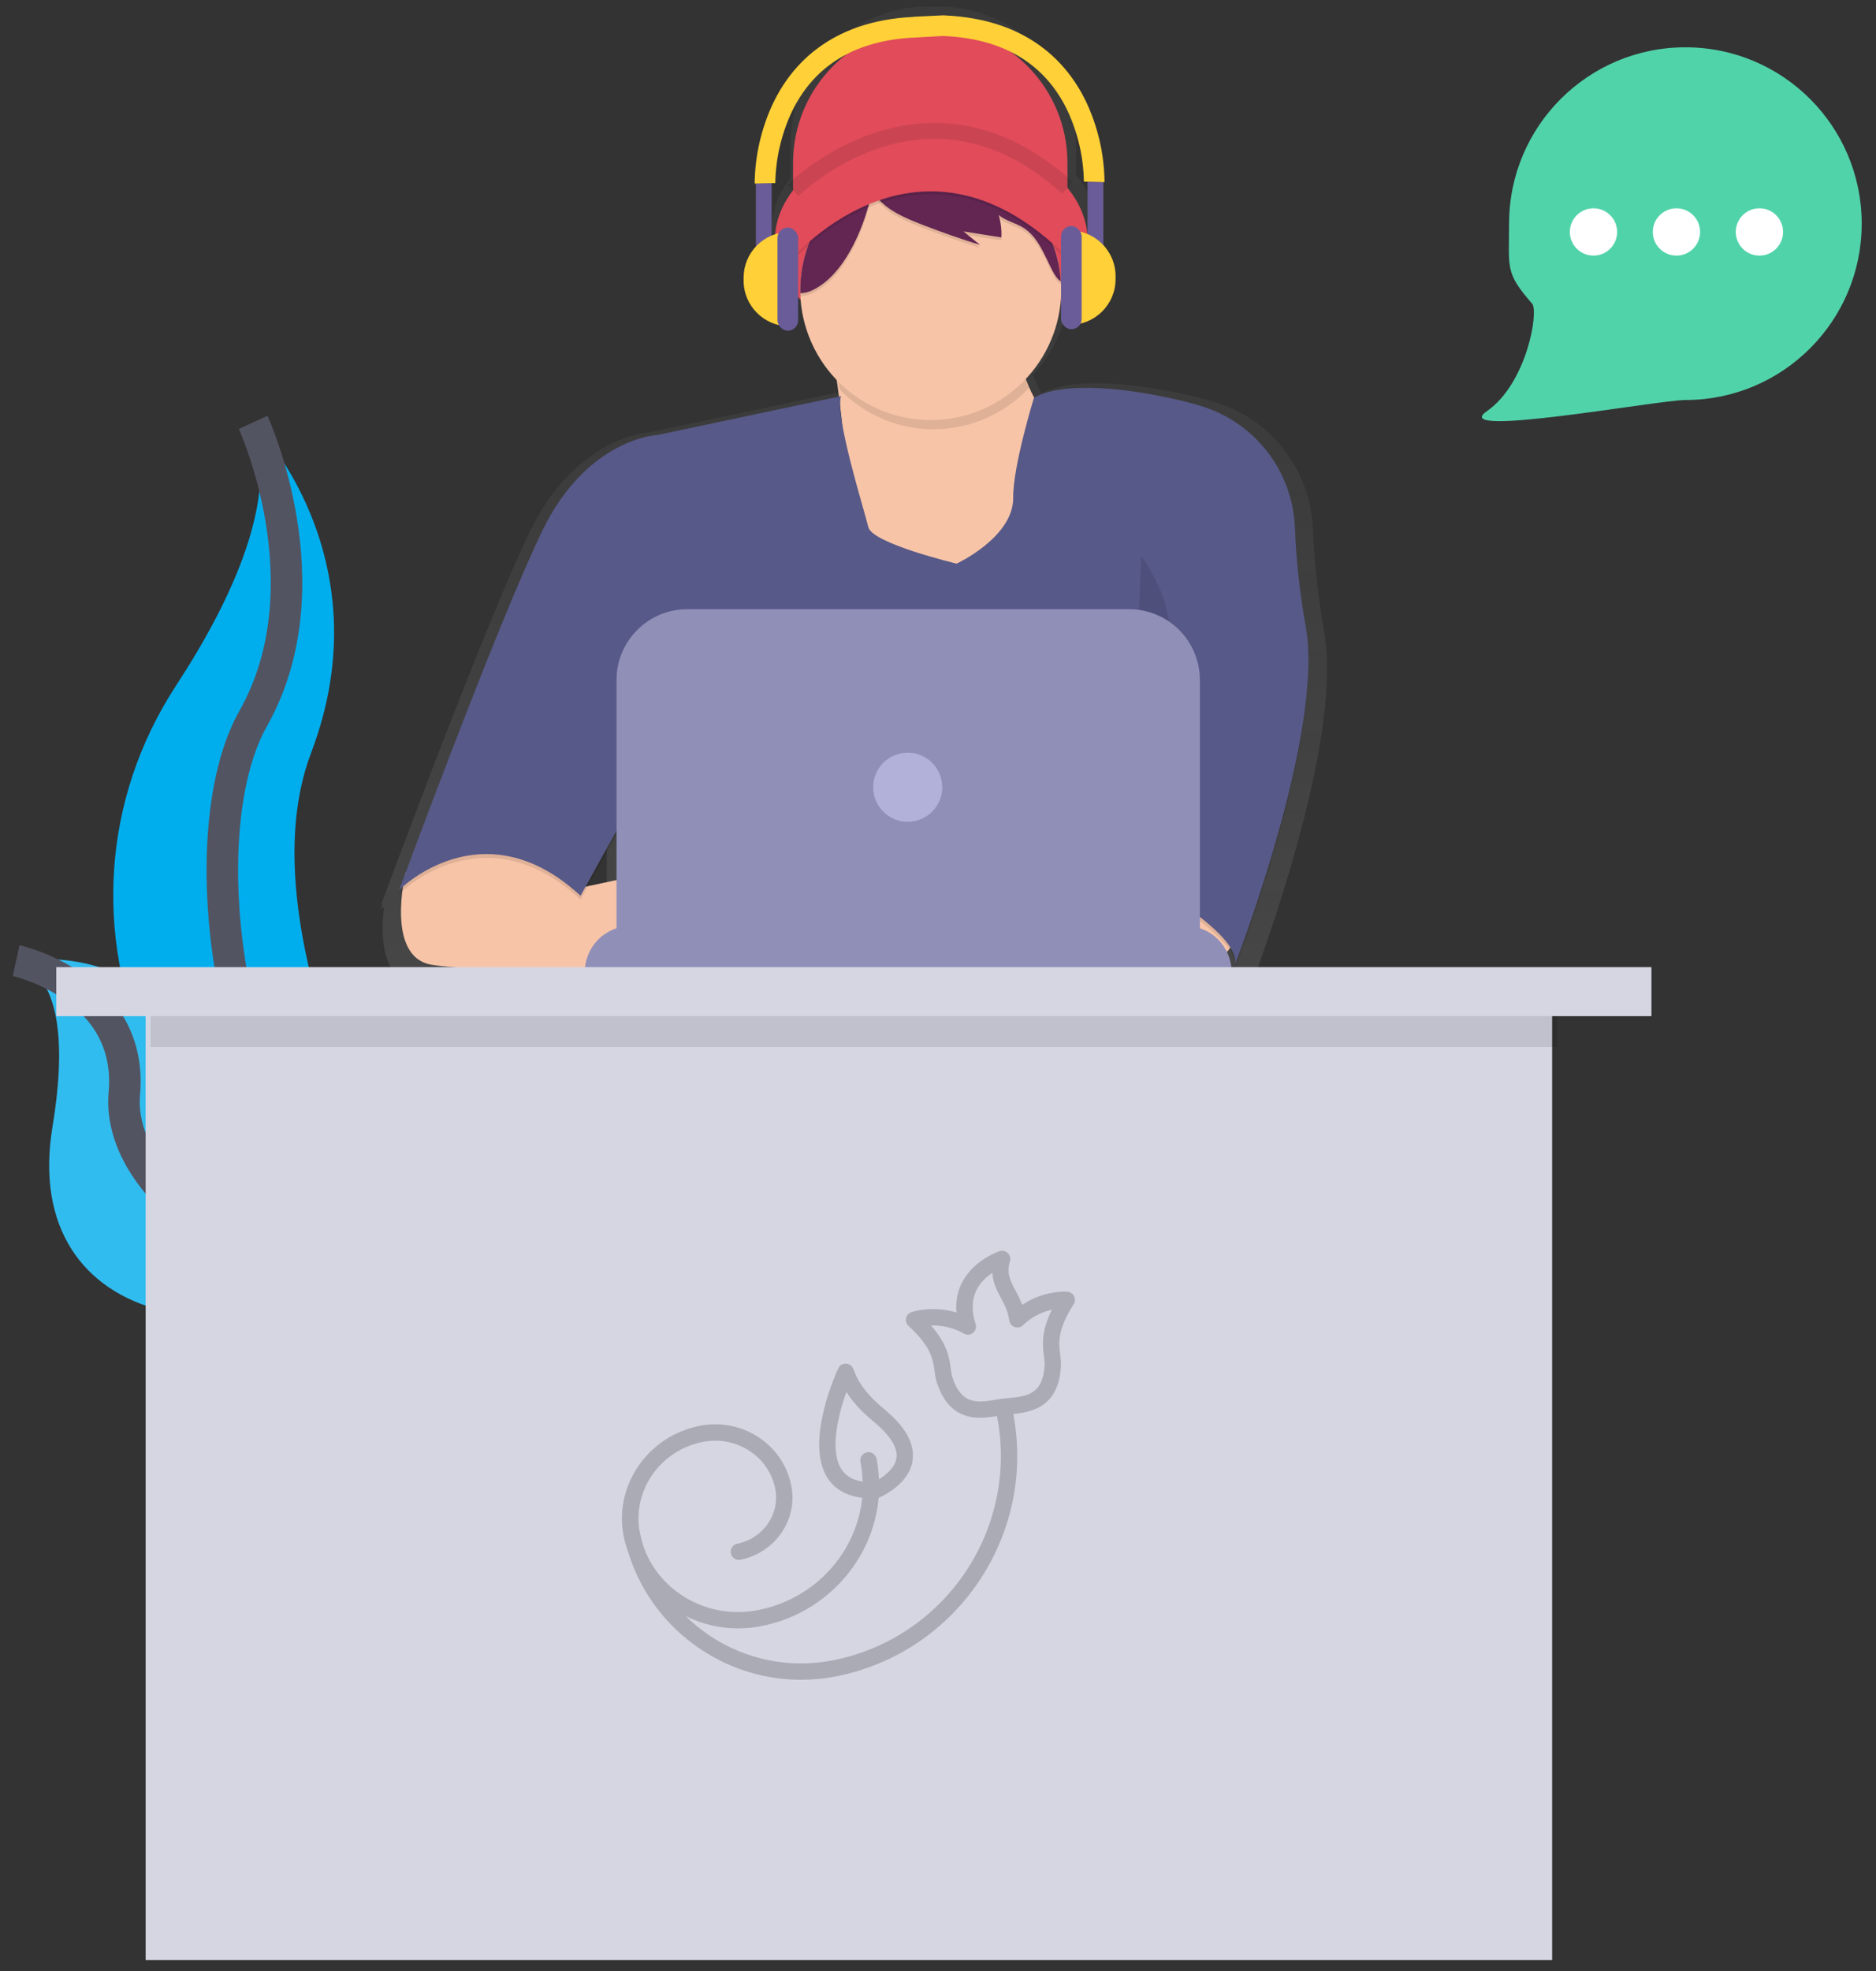 <svg xmlns="http://www.w3.org/2000/svg" width="119" height="125" viewBox="0 0 119 125">
  <rect x="0" y="0" width="119" height="125" fill="#333333" stroke="none"/>
  <defs>
    <linearGradient id="character-2-a" x1="49.999%" x2="49.999%" y1="100.009%" y2="0%">
      <stop offset="0%" stop-color="gray" stop-opacity=".25"/>
      <stop offset="54%" stop-color="gray" stop-opacity=".12"/>
      <stop offset="100%" stop-color="gray" stop-opacity=".1"/>
    </linearGradient>
  </defs>
  <g fill="none" fill-rule="evenodd" transform="translate(1)">
    <path fill="#00AEEE" fill-rule="nonzero" d="M15.058,26.785 C15.058,26.785 23.498,35.226 18.734,47.745 C13.969,60.264 26.9,81.101 26.9,81.101 C26.9,81.101 26.762,81.08 26.505,81.035 C9.17,77.975 0.557,58.15 10.201,43.426 C13.78,37.946 16.722,31.523 15.058,26.785 Z"/>
    <path stroke="#535461" stroke-width="2" d="M15.058,26.785 C15.058,26.785 19.822,37.131 15.058,45.571 C10.293,54.01 14.241,77.701 26.901,81.101"/>
    <path fill="#00AEEE" fill-rule="nonzero" d="M0.024,60.922 C0.024,60.922 9.655,59.388 10.533,68.02 C11.41,76.651 29.053,77.848 29.053,77.848 C29.053,77.848 28.938,77.926 28.723,78.068 C14.156,87.626 0.231,84.159 2.331,71.462 C3.111,66.741 3.046,62 0.024,60.922 Z"/>
    <path fill="#F5F5F5" fill-rule="nonzero" d="M0.024,60.922 C0.024,60.922 9.655,59.388 10.533,68.02 C11.41,76.651 29.053,77.848 29.053,77.848 C29.053,77.848 28.938,77.926 28.723,78.068 C14.156,87.626 0.231,84.159 2.331,71.462 C3.111,66.741 3.046,62 0.024,60.922 Z" opacity=".2"/>
    <path stroke="#535461" stroke-width="2" d="M0.024,60.922 C0.024,60.922 7.499,62.563 6.886,69.36 C6.272,76.157 17.987,84.309 29.053,77.848"/>
    <path fill="url(#character-2-a)" fill-rule="nonzero" d="M82.993,40.042 C82.605,37.884 82.367,35.702 82.281,33.511 C82.124,29.814 79.659,26.615 76.124,25.521 C75.496,25.327 74.803,25.146 74.039,24.984 C67.336,23.561 65.3,24.803 65.069,24.967 C64.873,24.61 64.702,24.241 64.558,23.86 C64.547,23.821 64.537,23.782 64.525,23.745 C65.852,22.33 66.66,20.508 66.818,18.575 C67.936,17.442 68.589,16.074 68.589,14.601 C68.589,13.334 68.105,12.146 67.259,11.117 L67.259,9.116 C67.259,6.807 66.342,4.594 64.71,2.962 C63.078,1.33 60.864,0.413 58.556,0.413 L57.85,0.413 C55.542,0.413 53.328,1.33 51.696,2.962 C50.064,4.594 49.147,6.807 49.147,9.116 L49.147,11.273 C48.379,12.264 47.944,13.396 47.944,14.599 C47.944,16.04 48.57,17.381 49.646,18.5 C49.793,20.504 50.638,22.392 52.034,23.837 C52.082,24.164 52.13,24.515 52.177,24.886 L40.189,27.419 C40.189,27.419 35.566,27.609 32.588,33.753 C30.069,38.957 25.057,52.327 23.573,56.307 C23.305,57.028 23.153,57.442 23.153,57.442 C23.153,57.442 23.202,57.392 23.295,57.307 L23.153,57.695 C23.153,57.695 23.225,57.621 23.363,57.5 C23.154,59.166 23.124,62.025 25.305,62.381 C27.134,62.679 31.846,62.803 35.406,62.852 L35.652,62.852 C38.012,62.883 39.807,62.883 39.807,62.883 L39.807,62.852 L78.092,62.852 L78.092,62.459 C78.093,62.103 78.021,61.751 77.882,61.423 L77.935,61.358 C78.14,61.629 78.276,61.945 78.332,62.28 C78.328,62.312 78.321,62.345 78.314,62.377 L78.337,62.318 C78.346,62.422 78.338,62.528 78.314,62.63 C78.314,62.63 83.225,49.975 83.172,42.417 C83.186,41.622 83.126,40.826 82.993,40.042 Z M52.376,26.596 C52.313,26.235 52.272,25.871 52.254,25.505 C52.254,25.505 52.254,25.498 52.254,25.494 C52.297,25.85 52.338,26.219 52.376,26.596 Z M37.495,53.78 L37.495,56.796 L35.606,57.2 L37.495,53.78 Z"/>
    <path fill="#E14B5A" fill-rule="nonzero" d="M58.009,1.63 C62.816,1.63 66.712,5.526 66.712,10.333 L66.712,14.046 L49.306,14.046 L49.306,10.333 C49.306,5.526 53.203,1.63 58.009,1.63 Z"/>
    <ellipse cx="58.07" cy="15.263" fill="#E14B5A" fill-rule="nonzero" rx="9.92" ry="6.817"/>
    <path fill="#F7C4A7" fill-rule="nonzero" d="M51.711 21.867C51.711 21.867 53.784 32.7 51.711 35.622 49.638 38.543 58.045 39.7 58.045 39.7L66.747 36.535 67.964 28.744C67.964 28.744 62.666 25.761 63.764 19.736L51.711 21.867zM77.395 58.385C77.395 58.385 77.943 60.758 74.96 61.185 73.199 61.444 71.408 61.422 69.653 61.121L68.996 55.159 75.934 55.159 77.395 58.385zM24.726 55.347C24.726 55.347 23.408 60.701 26.391 61.185 29.374 61.668 40.326 61.672 40.326 61.672L40.326 55.338 35.367 56.397 30.712 51.933 24.726 55.347z"/>
    <path fill="#000" fill-rule="nonzero" d="M52.351,25.366 L40.695,27.831 C40.695,27.831 36.252,28.014 33.392,33.917 C30.531,39.821 24.323,56.681 24.323,56.681 C24.323,56.681 29.62,51.324 35.826,57.046 L39.965,49.56 L39.052,61.429 L71.123,61.429 L71.123,55.828 C71.123,55.828 77.817,59.419 77.331,61.428 C77.331,61.428 83.061,46.666 81.823,39.958 C81.45,37.884 81.221,35.787 81.139,33.681 C80.989,30.128 78.619,27.053 75.221,26.003 C74.618,25.818 73.955,25.644 73.218,25.488 C66.34,24.028 64.58,25.488 64.58,25.488 C64.58,25.488 63.248,29.823 63.272,31.788 C63.302,34.313 59.681,35.988 59.681,35.988 C59.681,35.988 54.325,34.71 54.082,33.675 C53.839,32.641 51.923,26.584 52.351,25.366 Z" opacity=".1"/>
    <path fill="#575988" fill-rule="nonzero" d="M52.351,25.123 L40.695,27.588 C40.695,27.588 36.252,27.771 33.392,33.674 C30.531,39.578 24.321,56.44 24.321,56.44 C24.321,56.44 29.619,51.084 35.825,56.805 L39.964,49.319 L39.051,61.185 L71.123,61.185 L71.123,55.585 C71.123,55.585 77.817,59.176 77.331,61.185 C77.331,61.185 83.061,46.423 81.823,39.715 C81.45,37.641 81.221,35.544 81.139,33.438 C80.989,29.885 78.619,26.81 75.221,25.76 C74.618,25.575 73.955,25.401 73.218,25.245 C66.34,23.785 64.58,25.245 64.58,25.245 C64.58,25.245 63.248,29.58 63.272,31.545 C63.302,34.07 59.681,35.745 59.681,35.745 C59.681,35.745 54.325,34.467 54.082,33.432 C53.839,32.398 51.923,26.341 52.351,25.123 Z"/>
    <path fill="#000" fill-rule="nonzero" d="M64.261,24.606 C63.772,23.22 63.662,21.728 63.943,20.285 L51.89,22.415 C51.89,22.415 52.064,23.326 52.261,24.69 C53.835,26.323 56.01,27.239 58.278,27.223 C60.546,27.207 62.708,26.261 64.259,24.606 L64.261,24.606 Z" opacity=".1"/>
    <path fill="#F7C4A7" fill-rule="nonzero" d="M66.317,18.398 C66.297,22.916 62.658,26.584 58.139,26.639 C53.621,26.694 49.894,23.115 49.765,18.598 C49.765,18.531 49.765,18.465 49.765,18.398 C49.764,15.236 51.564,12.349 54.404,10.959 C54.652,10.838 54.907,10.729 55.169,10.632 C56.531,10.132 58,9.995 59.43,10.236 C63.205,10.879 66.045,14.028 66.295,17.848 C66.31,18.03 66.317,18.214 66.317,18.398 Z"/>
    <g fill="#000" fill-rule="nonzero" opacity=".1" transform="translate(49.75 10.317)">
      <path d="M5.406,0.51 L5.417,0.503 C5.155,0.6 4.901,0.709 4.653,0.83 C1.812,2.22 0.012,5.107 0.013,8.269 C0.013,8.336 0.013,8.402 0.013,8.469 C0.27,8.462 0.523,8.401 0.755,8.291 C2.773,7.349 3.98,4.467 4.459,2.458 C4.632,1.738 4.794,0.927 5.406,0.51 Z"/>
      <path d="M11.741,0.742 C11.086,0.441 10.394,0.227 9.683,0.107 C10.266,0.241 10.787,0.568 11.161,1.035 C11.344,1.285 11.496,1.555 11.613,1.841 C9.384,0.867 6.839,0.919 4.651,1.985 C5.171,3.124 6.782,3.745 7.858,4.161 C9.035,4.615 10.225,5.031 11.428,5.408 L10.364,4.544 L12.767,4.927 C12.793,4.448 12.736,3.969 12.599,3.51 C13.06,3.881 13.67,4.005 14.17,4.316 C15.106,4.907 15.496,6.044 16.007,7.028 C16.141,7.289 16.3,7.555 16.543,7.719 C16.343,4.689 14.5,2.011 11.741,0.742 Z"/>
    </g>
    <path fill="#632652" fill-rule="nonzero" d="M55.156,10.639 L55.168,10.632 C54.906,10.729 54.651,10.838 54.403,10.959 C51.563,12.349 49.763,15.236 49.763,18.398 C49.763,18.465 49.763,18.531 49.763,18.598 C50.021,18.591 50.274,18.53 50.506,18.42 C52.524,17.478 53.731,14.596 54.21,12.587 C54.383,11.871 54.545,11.057 55.156,10.639 Z"/>
    <path fill="#632652" fill-rule="nonzero" d="M61.492,10.872 C60.836,10.571 60.145,10.358 59.434,10.237 C60.017,10.371 60.537,10.699 60.911,11.166 C61.094,11.415 61.246,11.685 61.364,11.972 C59.134,10.997 56.589,11.049 54.402,12.116 C54.922,13.255 56.533,13.875 57.608,14.291 C58.786,14.746 59.976,15.161 61.178,15.538 L60.114,14.675 L62.518,15.057 C62.544,14.579 62.487,14.099 62.35,13.64 C62.81,14.011 63.421,14.136 63.92,14.447 C64.857,15.037 65.247,16.174 65.757,17.159 C65.892,17.419 66.051,17.685 66.294,17.85 C66.094,14.819 64.251,12.141 61.492,10.872 Z"/>
    <path fill="#000" fill-rule="nonzero" d="M48.819,17.033 C48.819,17.033 57.341,6.438 67.2,17.033 L66.348,14.66 C66.348,14.66 61.722,7.904 58.436,9.362 C55.151,10.82 51.924,11.858 51.924,11.858 L48.819,17.033 Z" opacity=".1"/>
    <path fill="#E14B5A" fill-rule="nonzero" d="M48.819,16.845 C48.819,16.845 57.341,6.25 67.2,16.845 L66.348,14.472 C66.348,14.472 61.722,7.716 58.436,9.174 C55.151,10.632 51.924,11.67 51.924,11.67 L48.819,16.845 Z"/>
    <path fill="#000" fill-rule="nonzero" d="M41.819 39.67C41.819 39.67 39.994 44.539 42.55 48.921 45.105 53.303 40.298 55.129 40.298 55.129M71.399 35.288C71.399 35.288 74.564 39.305 72.494 42.895 70.425 46.486 70.547 55.129 70.547 55.129" opacity=".1"/>
    <path fill="#908FB8" fill-rule="nonzero" d="M39.02,58.72 L74.199,58.72 C75.812,58.72 77.12,60.028 77.12,61.642 L36.099,61.642 C36.099,60.029 37.407,58.721 39.02,58.72 Z"/>
    <path fill="#908FB8" fill-rule="nonzero" d="M42.599,38.634 L70.621,38.634 C71.812,38.634 72.954,39.108 73.797,39.95 C74.639,40.792 75.112,41.935 75.112,43.126 L75.112,59.389 L38.108,59.389 L38.108,43.126 C38.108,40.645 40.119,38.634 42.599,38.634 Z"/>
    <g transform="translate(93 3)">
      <path fill="#51D3AA" d="M12.909,22.368 C19.086,22.368 24.093,17.361 24.093,11.184 C24.093,5.007 19.086,0 12.909,0 C6.732,0 1.725,5.007 1.725,11.184 C1.725,14.004 1.461,14.286 3.183,16.253 C3.626,16.759 2.842,21.325 0.316,23.078 C-2.21,24.831 11.185,22.368 12.909,22.368 Z"/>
      <g fill="#FFF" transform="translate(5.579 10.21)">
        <circle cx="1.5" cy="1.5" r="1.5"/>
        <circle cx="6.763" cy="1.5" r="1.5"/>
        <circle cx="12.026" cy="1.5" r="1.5"/>
      </g>
    </g>
    <circle cx="56.579" cy="49.925" r="2.192" fill="#B2B1D9" fill-rule="nonzero"/>
    <path stroke="#000" d="M49.306,12.067 C49.306,12.067 57.681,3.697 66.713,11.914" opacity=".1"/>
    <rect width="1" height="4.767" x="67.988" y="11.534" fill="#6A5C99" fill-rule="nonzero"/>
    <path fill="#FFD037" fill-rule="nonzero" d="M66.866,14.618 C68.467,14.618 69.764,15.915 69.764,17.516 L69.764,17.702 C69.764,19.302 68.467,20.6 66.866,20.6 L66.866,14.618 Z"/>
    <rect width="1.308" height="6.542" x="66.305" y="14.338" fill="#6A5C99" fill-rule="nonzero" rx=".654"/>
    <rect width="1" height="4.767" x="47.104" y="11.627" fill="#6A5C99" fill-rule="nonzero" transform="rotate(-180 47.525 14.01)"/>
    <path fill="#FFD037" fill-rule="nonzero" d="M46.169,14.711 C47.769,14.711 49.067,16.009 49.067,17.609 L49.067,17.795 C49.067,18.564 48.761,19.301 48.218,19.844 C47.675,20.388 46.938,20.693 46.169,20.693 L46.169,14.711 Z" transform="rotate(180 47.618 17.702)"/>
    <rect width="1.308" height="6.542" x="48.319" y="14.43" fill="#6A5C99" fill-rule="nonzero" rx=".654" transform="rotate(-180 48.973 17.702)"/>
    <path fill="#FFD037" fill-rule="nonzero" d="M67.889,6.439 C66.75,4.071 64.269,1.208 58.922,0.979 L58.922,0.972 L58.858,0.972 L56.963,1.062 L56.963,1.071 C51.652,1.316 49.183,4.168 48.047,6.528 C47.291,8.128 46.89,9.872 46.87,11.641 L47.525,11.625 L48.179,11.61 C48.207,10.035 48.569,8.484 49.242,7.059 C50.684,4.097 53.337,2.522 57.127,2.376 L58.803,2.283 C62.595,2.428 65.249,4.005 66.69,6.966 C67.364,8.391 67.727,9.943 67.755,11.519 L68.41,11.534 L69.064,11.55 C69.045,9.782 68.644,8.038 67.889,6.439 Z"/>
    <rect width="89.218" height="62.471" x="8.239" y="61.831" fill="#D6D6E3" fill-rule="nonzero"/>
    <path fill="#000" fill-rule="nonzero" d="M0.403,19.228 C1.181,21.739 2.78,23.89 4.998,25.37 C6.91,26.645 9.107,27.304 11.353,27.304 C12.11,27.304 12.872,27.231 13.628,27.078 C21.287,25.55 26.284,18.106 24.825,10.449 C25.988,10.327 27.715,10.013 27.847,7.405 C27.86,7.162 27.83,6.918 27.798,6.657 C27.707,5.949 27.602,5.148 28.655,3.487 C28.753,3.333 28.76,3.14 28.677,2.978 C28.595,2.814 28.432,2.706 28.251,2.693 C28.252,2.693 26.825,2.565 25.389,3.529 C25.26,3.172 25.101,2.87 24.95,2.59 C24.616,1.956 24.395,1.537 24.615,0.758 C24.667,0.574 24.613,0.376 24.473,0.243 C24.335,0.11 24.139,0.064 23.952,0.124 C23.886,0.146 22.296,0.682 21.564,2.131 C21.274,2.708 21.158,3.339 21.222,4.016 C20.749,3.868 20.253,3.793 19.739,3.793 C18.942,3.793 18.387,3.981 18.365,3.989 C18.191,4.048 18.064,4.193 18.025,4.372 C17.988,4.551 18.046,4.737 18.18,4.86 C19.624,6.193 19.73,6.994 19.825,7.701 C19.861,7.962 19.896,8.203 19.973,8.437 C20.461,9.952 21.36,10.688 22.721,10.688 C23.101,10.688 23.464,10.632 23.791,10.58 C25.184,17.702 20.543,24.642 13.42,26.063 C10.682,26.607 7.894,26.056 5.569,24.507 C5.019,24.139 4.509,23.719 4.046,23.267 C5.076,23.775 6.201,24.047 7.355,24.047 C7.857,24.047 8.369,23.997 8.872,23.895 C12.999,23.071 15.939,19.669 16.284,15.768 C16.753,15.557 18.199,14.808 18.431,13.45 C18.608,12.419 18.052,11.344 16.775,10.258 L16.659,10.157 C16.122,9.706 15.127,8.87 14.685,7.603 C14.614,7.405 14.431,7.267 14.221,7.257 C13.98,7.243 13.812,7.365 13.723,7.555 C13.634,7.743 11.581,12.184 13.031,14.489 C13.492,15.22 14.244,15.635 15.241,15.768 C14.9,19.184 12.298,22.151 8.669,22.878 C6.977,23.217 5.264,22.893 3.839,21.971 C2.671,21.217 1.823,20.13 1.372,18.863 C1.27,18.536 1.185,18.198 1.118,17.856 C1.118,17.851 1.114,17.847 1.112,17.843 C0.694,15.254 2.45,12.753 5.118,12.221 C6.152,12.017 7.204,12.211 8.073,12.774 C8.941,13.335 9.524,14.192 9.725,15.188 C10.044,16.78 8.964,18.345 7.319,18.674 C7.037,18.73 6.856,19.001 6.91,19.284 C6.968,19.565 7.244,19.748 7.52,19.691 C9.729,19.251 11.175,17.138 10.742,14.985 C10.491,13.712 9.74,12.618 8.638,11.904 C7.539,11.192 6.22,10.941 4.918,11.202 C1.628,11.859 -0.526,15.005 0.112,18.212 C0.184,18.563 0.287,18.899 0.403,19.228 Z M23.708,9.544 C23.385,9.597 23.052,9.652 22.727,9.652 C22.1,9.652 21.399,9.471 20.965,8.12 C20.908,7.944 20.886,7.76 20.859,7.564 C20.77,6.899 20.653,6.03 19.608,4.834 C20.319,4.809 21.057,4.983 21.682,5.346 C21.872,5.454 22.102,5.437 22.27,5.301 C22.436,5.164 22.503,4.939 22.434,4.735 C21.851,2.973 22.756,1.986 23.495,1.5 C23.536,2.135 23.795,2.627 24.035,3.077 C24.269,3.517 24.49,3.932 24.57,4.514 C24.595,4.708 24.729,4.871 24.914,4.934 C25.1,4.999 25.304,4.952 25.444,4.816 C26.048,4.231 26.723,3.959 27.272,3.834 C26.572,5.258 26.686,6.128 26.771,6.792 C26.795,6.988 26.823,7.171 26.813,7.356 C26.716,9.224 25.654,9.328 24.528,9.439 C24.383,9.453 24.247,9.465 24.117,9.483 C23.988,9.499 23.851,9.522 23.708,9.544 Z M13.914,13.935 C13.172,12.762 13.713,10.525 14.238,9.047 C14.808,9.957 15.542,10.574 15.99,10.952 L16.101,11.047 C16.772,11.619 17.545,12.469 17.409,13.271 C17.309,13.845 16.766,14.304 16.302,14.588 C16.28,14.156 16.239,13.722 16.152,13.287 C16.094,13.005 15.818,12.82 15.54,12.879 C15.259,12.935 15.078,13.208 15.131,13.489 C15.214,13.909 15.253,14.326 15.268,14.742 C14.642,14.636 14.191,14.373 13.914,13.935 Z" opacity=".2" transform="translate(38.45 79.225)"/>
    <rect width="89.218" height="3.109" x="8.554" y="63.292" fill="#000" fill-rule="nonzero" opacity=".1"/>
    <rect width="101.186" height="3.109" x="2.569" y="61.334" fill="#D6D6E3" fill-rule="nonzero"/>
  </g>
</svg>
